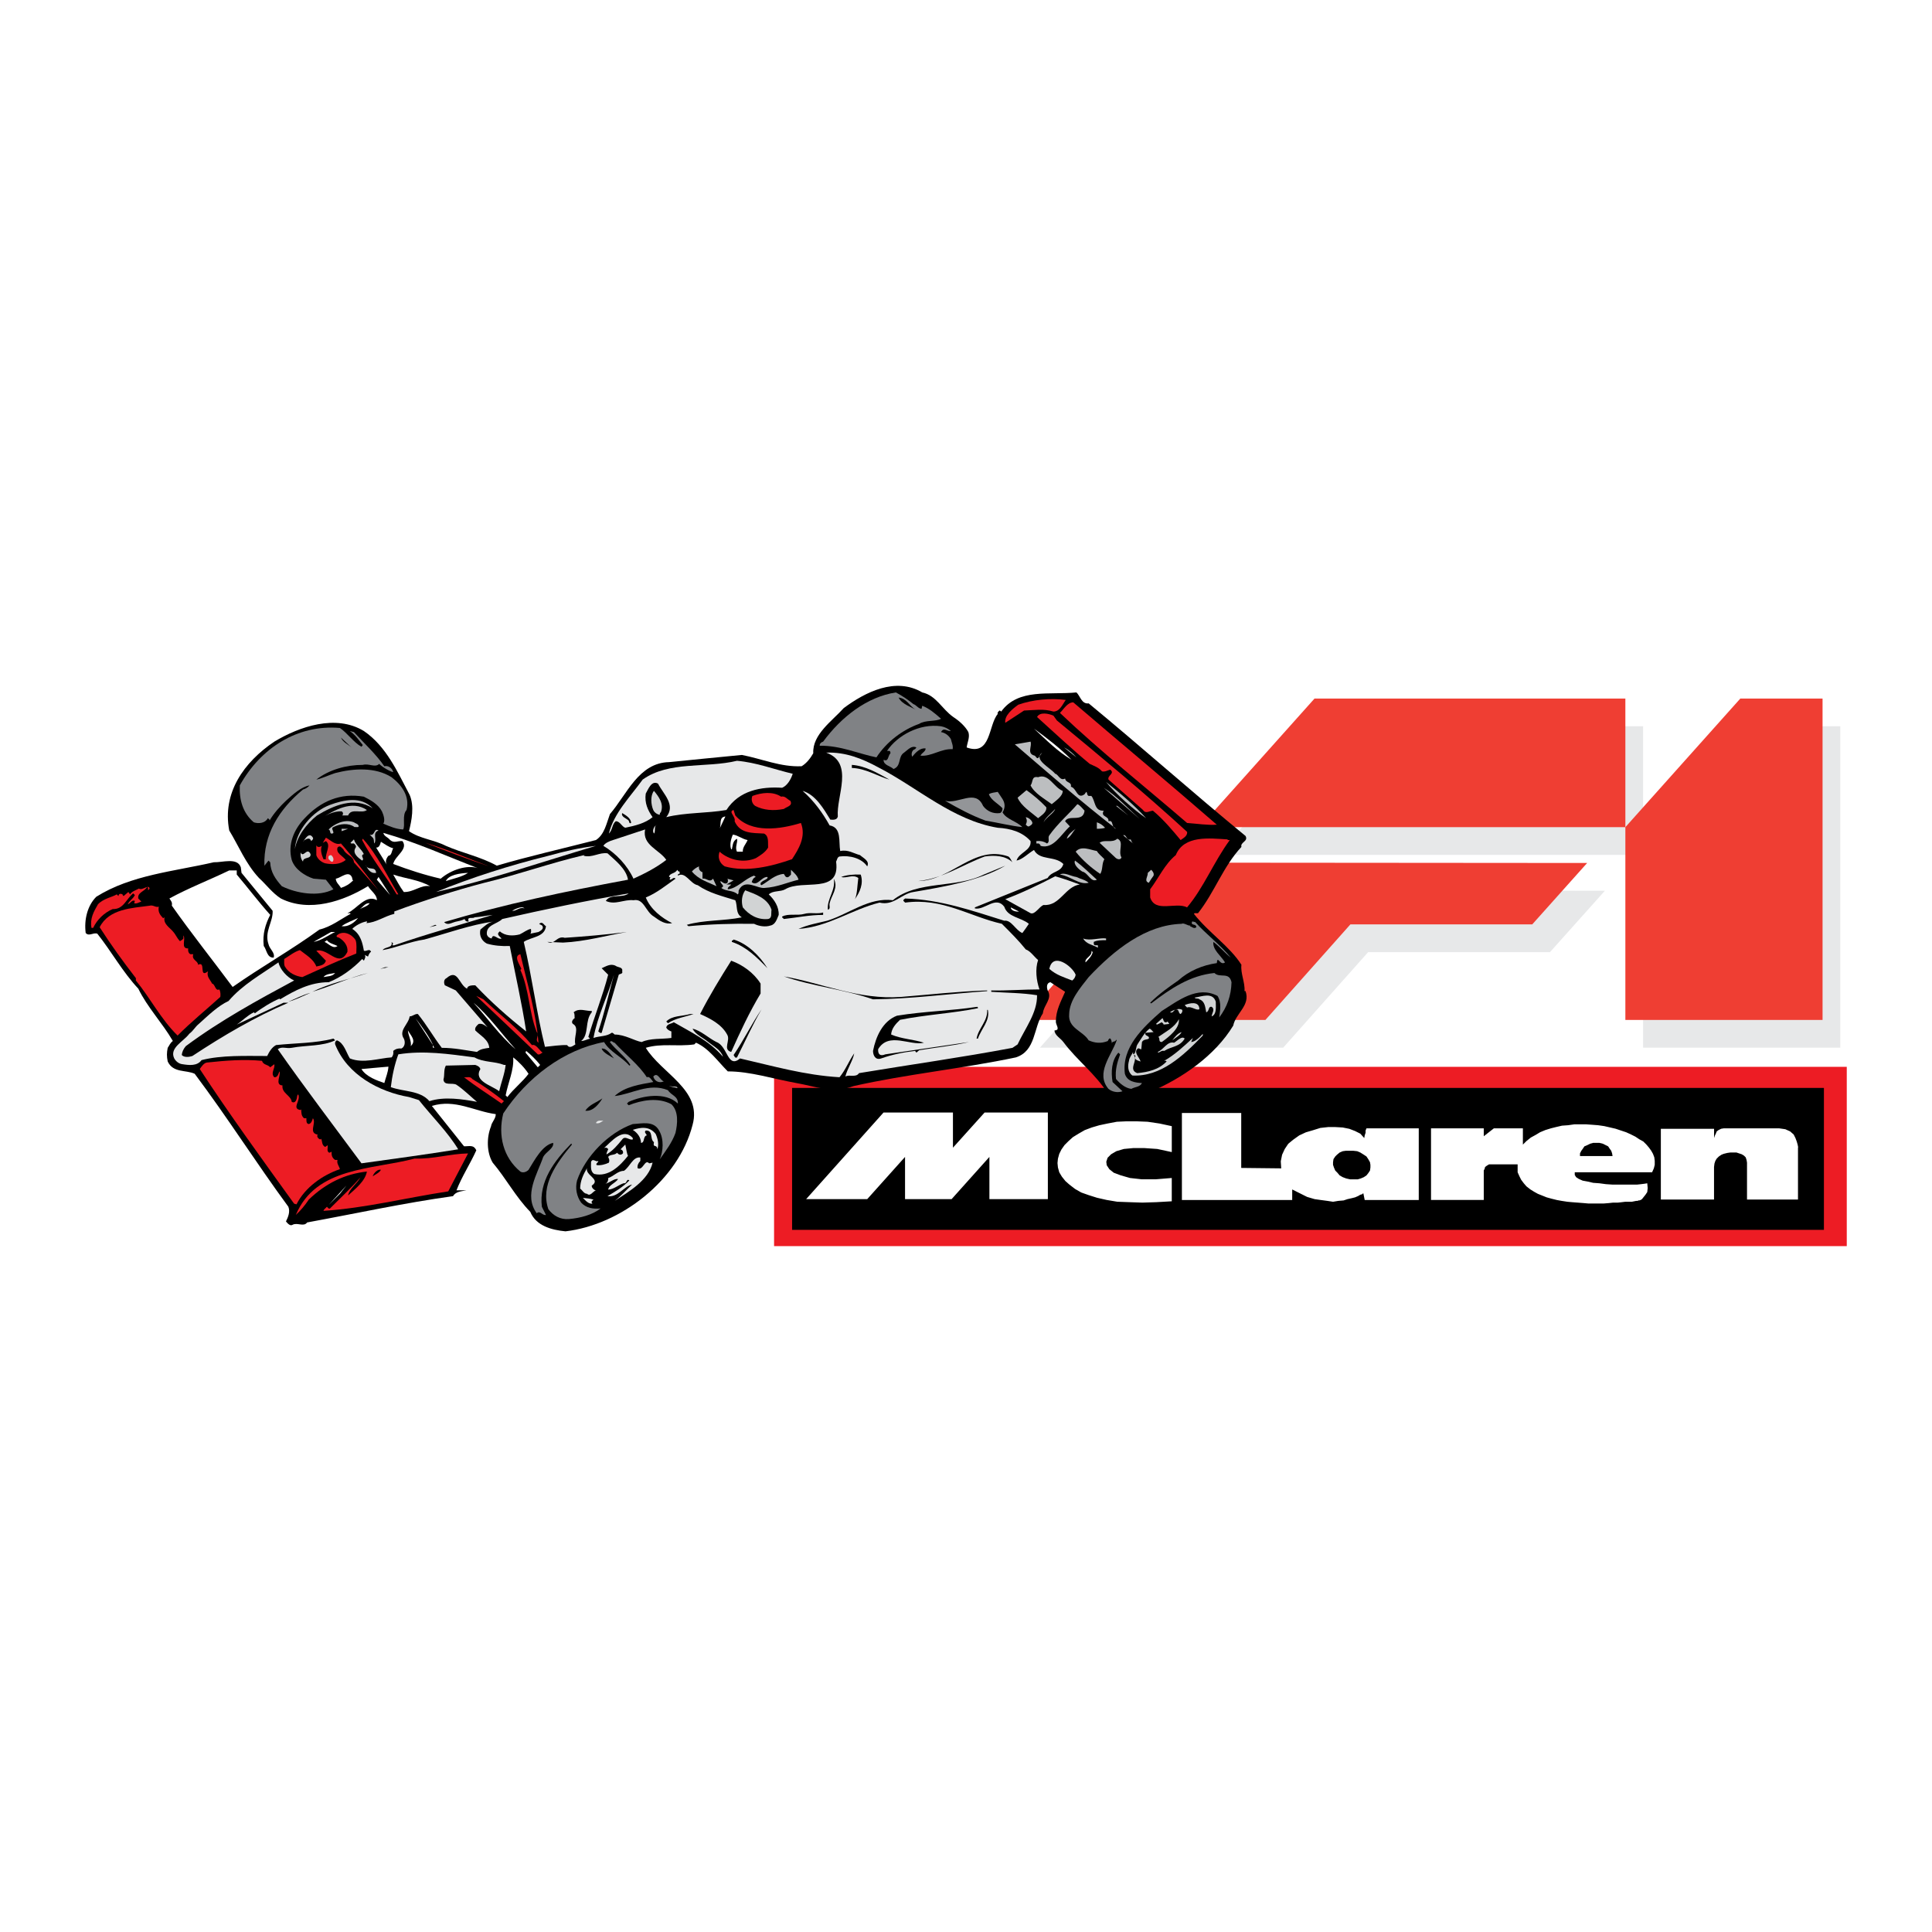 <?xml version="1.0" encoding="utf-8"?>
<!-- Generator: Adobe Illustrator 13.0.0, SVG Export Plug-In . SVG Version: 6.00 Build 14948)  -->
<!DOCTYPE svg PUBLIC "-//W3C//DTD SVG 1.0//EN" "http://www.w3.org/TR/2001/REC-SVG-20010904/DTD/svg10.dtd">
<svg version="1.0" id="Layer_1" xmlns="http://www.w3.org/2000/svg" xmlns:xlink="http://www.w3.org/1999/xlink" x="0px" y="0px"
	 width="192.756px" height="192.756px" viewBox="0 0 192.756 192.756" enable-background="new 0 0 192.756 192.756"
	 xml:space="preserve">
<g>
	<polygon fill-rule="evenodd" clip-rule="evenodd" fill="#FFFFFF" points="0,0 192.756,0 192.756,192.756 0,192.756 0,0 	"/>
	<path fill-rule="evenodd" clip-rule="evenodd" fill="#E7E8E9" d="M160.121,88.868l-42.447-0.034l-13.922,15.692h24.271l8.476-9.531
		h18.143L160.121,88.868L160.121,88.868z M121.452,85.293h42.481l11.472-12.833h8.203v32.065h-19.675V72.461h-31.01L121.452,85.293
		L121.452,85.293z"/>
	<polygon fill-rule="evenodd" clip-rule="evenodd" fill="#ED1C24" points="77.229,124.326 184.252,124.326 184.252,106.438 
		77.229,106.438 77.229,124.326 	"/>
	<polygon fill-rule="evenodd" clip-rule="evenodd" points="181.973,122.703 79.027,122.703 79.027,108.542 181.973,108.542 
		181.973,122.703 	"/>
	<path fill-rule="evenodd" clip-rule="evenodd" fill="#FFFFFF" d="M179.386,114.506v5.173H174.3v-3.683l-0.044-0.263l-0.087-0.264
		l-0.176-0.175l-0.219-0.132l-0.264-0.088l-0.263-0.088h-0.308h-0.307l-0.307,0.044l-0.351,0.088l-0.22,0.088l-0.263,0.175
		l-0.22,0.22l-0.131,0.219l-0.088,0.264l-0.044,0.351v3.244h-5.306v-7.059h0.352h0.307h0.351h0.351h0.308h0.307h0.395h0.307h0.352
		h0.307h0.351h0.307h0.307h0.351h0.352h0.307v0.965v-0.044l0.044-0.132l0.044-0.132l0.088-0.175l0.087-0.22l0.176-0.131l0.263-0.132
		l0.264-0.044h0.351h0.307h0.351h0.351h0.352h0.351h0.351h0.351h0.351h0.351h0.352h0.351h0.351h0.307h0.351h0.352l0.613,0.088
		l0.482,0.219l0.351,0.308l0.176,0.351l0.132,0.351l0.087,0.307l0.044,0.22V114.506L179.386,114.506z M159.262,115.339h1.622
		l-0.044-0.264l-0.088-0.263l-0.132-0.176l-0.175-0.263l-0.263-0.132l-0.264-0.131l-0.351-0.088h-0.307h-0.307l-0.308,0.088
		l-0.263,0.131l-0.307,0.132l-0.176,0.263l-0.132,0.176l-0.131,0.263v0.264H159.262L159.262,115.339z M151.939,114.198v-0.395
		v-0.438v-0.395v-0.395h-0.175h-0.176h-0.175h-0.176h-0.219h-0.176h-0.176h-0.175h-0.176h-0.176h-0.175h-0.22h-0.131h-0.22h-0.175
		h-0.176l-1.008,0.789v-0.789h-5.262v7.146h5.262v-2.63v-0.044v-0.132v-0.132l0.087-0.175l0.044-0.176l0.176-0.132l0.219-0.131
		h0.308h0.351h0.307h0.307h0.307h0.352h0.307h0.307h0.308v0.789l0.175,0.395l0.176,0.351l0.263,0.351l0.263,0.307l0.395,0.308
		l0.352,0.219l0.395,0.22l0.438,0.175l0.438,0.176l0.481,0.132l0.526,0.131l0.482,0.088l0.57,0.088l0.482,0.044l0.569,0.044
		l0.57,0.044l0.482,0.043h0.526h0.525h0.482l0.526-0.043l0.395-0.044h0.482l0.395-0.044l0.351-0.044h0.351h0.307l0.22-0.044
		l0.219-0.044h0.132l0.088-0.044h0.044h0.044l0.131-0.044l0.132-0.087l0.176-0.22l0.175-0.219l0.176-0.264l0.044-0.395l-0.044-0.482
		l0,0l-0.264,0.044l-0.351,0.044l-0.395,0.044h-0.526h-0.613h-0.657h-0.658l-0.658-0.044l-0.657-0.088l-0.613-0.044l-0.57-0.131
		l-0.482-0.088l-0.395-0.176l-0.263-0.175l-0.132-0.22v-0.263h7.717l0.175-0.395l0.088-0.351v-0.396l-0.044-0.351l-0.132-0.351
		l-0.175-0.307l-0.22-0.307l-0.263-0.308l-0.307-0.307l-0.395-0.219l-0.396-0.264l-0.438-0.219l-0.482-0.22l-0.526-0.175
		l-0.526-0.176l-0.57-0.132l-0.569-0.131l-0.614-0.088l-0.569-0.044l-0.614-0.044h-0.613h-0.57l-0.613,0.088l-0.614,0.044
		l-0.57,0.132l-0.525,0.131l-0.57,0.176l-0.526,0.219l-0.438,0.264l-0.481,0.263l-0.439,0.351L151.939,114.198L151.939,114.198z
		 M116.909,114.944v-2.587l-1.229-0.264l-1.184-0.175l-1.096-0.044h-1.009l-0.965,0.044l-0.92,0.175l-0.833,0.176l-0.746,0.219
		l-0.701,0.264l-0.613,0.351l-0.57,0.351l-0.438,0.395l-0.395,0.395l-0.308,0.438l-0.219,0.438l-0.132,0.482l-0.044,0.438
		l0.044,0.438l0.132,0.482l0.263,0.438l0.351,0.438l0.396,0.351l0.569,0.438l0.614,0.351l0.745,0.264l0.833,0.263l0.965,0.219
		l1.052,0.176l1.185,0.044l1.314,0.044l1.403-0.044l1.535-0.088v-2.324l-1.623,0.132h-1.359l-1.184-0.132l-0.92-0.263l-0.702-0.263
		l-0.438-0.351l-0.263-0.396l-0.044-0.351l0.132-0.395l0.351-0.351l0.525-0.307l0.746-0.22l0.921-0.087h1.14l1.271,0.087
		L116.909,114.944L116.909,114.944z M135.017,114.812h-0.396h-0.351l-0.307,0.044l-0.307,0.131l-0.264,0.22l-0.175,0.175
		l-0.176,0.264l-0.044,0.307v0.264l0.088,0.263l0.132,0.307l0.219,0.22l0.22,0.263l0.307,0.176l0.351,0.131l0.395,0.088h0.351h0.396
		l0.307-0.088l0.307-0.131l0.263-0.176l0.176-0.219l0.175-0.264l0.044-0.307v-0.263l-0.044-0.264l-0.175-0.307l-0.176-0.264
		l-0.263-0.175l-0.351-0.22l-0.307-0.131L135.017,114.812L135.017,114.812z M128.922,118.671l0.789,0.395l0.701,0.351l0.746,0.22
		l0.613,0.087l0.658,0.088l0.569,0.088l0.526-0.088l0.526-0.044l0.395-0.131l0.395-0.088l0.351-0.088l0.307-0.132l0.22-0.131
		l0.175-0.044l0.088-0.088h0.044l0.132,0.657h5.393v-7.146h-5.218l-0.087,0.22v0.219l-0.088,0.263l-0.044,0.264l-0.395-0.438
		l-0.526-0.263l-0.57-0.22l-0.657-0.132l-0.745-0.043h-0.701l-0.79,0.087l-0.701,0.22l-0.745,0.219l-0.658,0.307l-0.613,0.438
		l-0.482,0.396l-0.351,0.525l-0.264,0.57l-0.131,0.657l0.044,0.702l-3.99-0.044v-5.48h-5.919v8.681h11.005V118.671L128.922,118.671z
		 M80.431,119.636h6.094l3.771-4.21v4.21h4.647l3.77-4.21v4.21h5.832v-8.638h-6.313l-3.157,3.508v-3.508h-6.927L80.431,119.636
		L80.431,119.636z"/>
	<path fill-rule="evenodd" clip-rule="evenodd" fill="#EF3E33" d="M158.351,86.1l-42.447-0.034l-13.923,15.692h24.271l8.476-9.531
		h18.144L158.351,86.1L158.351,86.1z M119.682,82.526h42.481l11.471-12.833h8.203v32.065h-19.674V69.693h-31.011L119.682,82.526
		L119.682,82.526z"/>
	<path fill-rule="evenodd" clip-rule="evenodd" d="M95.114,71.539c0.58,0.375,1.193,0.921,1.5,1.5
		c0.17,0.511-0.102,1.022-0.17,1.534c2.455,0.887,2.148-2.216,3.103-3.341c-0.068-0.136,0.068-0.239,0.171-0.341
		c0.068,0,0.103,0.034,0.17,0.102c1.705-2.353,4.842-1.637,7.501-1.909c0.375,0.307,0.512,1.193,1.228,1.091
		c5.251,4.33,10.331,8.865,15.65,13.229c0.307,0.545-0.546,0.614-0.41,1.091c-1.841,1.977-2.659,4.5-4.329,6.614
		c-0.171,0.034-0.342-0.068-0.409,0.068c1.432,1.841,3.579,3.239,4.738,5.08c-0.102,0.853,0.375,1.773,0.308,2.626h0.103
		c0.511,1.432-0.989,2.216-1.228,3.443c-1.842,3.034-5.148,5.285-8.285,6.614c-1.193,0.307-2.967,1.228-4.229,0.171
		c-1.227-1.978-3.068-3.308-4.433-5.148c-0.307-0.409-0.852-0.648-0.886-1.159c0.647,0,0.103-0.58,0.136-0.887
		c0-1.125,0.512-2.012,0.921-2.966l-1.466-0.955c-0.409,0.068-0.375,0.545-0.272,0.818c0.511,0.818-0.409,1.466-0.478,2.284
		c-0.955,1.432-0.683,3.751-2.694,4.398c-5.318,1.125-10.91,1.671-16.195,2.864c-2.08,0.783-3.75,0.033-5.728-0.308
		c-2.284-0.409-4.568-1.159-6.818-1.159c-1.023-1.022-1.875-2.284-3.171-2.863l-0.17,0.17c-1.67,0.239-3.273-0.137-4.841,0.341
		c1.568,2.558,5.625,4.194,4.671,7.672c-1.398,5.523-7.16,9.99-12.683,10.638c-1.398-0.137-2.933-0.546-3.512-1.943
		c-1.466-1.5-2.421-3.342-3.751-4.91c-0.613-1.022-0.613-2.522-0.17-3.614c0.068-0.443,0.477-0.75,0.477-1.227
		c-2.114-0.273-4.058-1.535-6.376-0.818l3.205,4.022c0.477,0.034,0.955-0.204,1.228,0.409c-0.614,1.364-1.432,2.592-1.978,3.989
		h0.989c-0.477,0.103-1.057,0.103-1.33,0.58c-4.91,0.682-9.717,1.738-14.558,2.625c-0.341,0.478-0.989-0.034-1.466,0.239
		c-0.239,0.136-0.478-0.137-0.647-0.342c0.204-0.409,0.443-0.954,0.238-1.466c-3.205-4.364-6.069-8.898-9.342-13.263
		c-0.887-0.409-2.148-0.068-2.694-1.228c-0.102-0.512-0.102-0.853,0-1.364c0.17-0.238,0.239-0.478,0.512-0.682
		c-1.023-1.773-2.557-3.375-3.444-5.217c-1.568-1.67-2.659-3.682-4.091-5.489c-0.443-0.136-0.818,0.307-1.16-0.068
		c-0.17-1.33,0.171-2.728,1.057-3.614c3.478-2.182,7.74-2.523,11.729-3.443c0.852,0.034,2.353-0.512,2.693,0.511l0.068,0.545
		l3.103,3.785c0.068,1.091-0.852,2.08-0.409,3.341c0.103,0.478,0.682,0.853,0.512,1.33c-0.682,0.034-0.682-0.785-0.989-1.16
		c-0.136-1.193,0.171-2.182,0.648-3.103c-1.193-1.33-2.216-2.693-3.341-4.023v-0.41h-0.75c-1.978,0.955-4.023,1.739-5.967,2.796
		c0.171,0.273,0.307,0.375,0.239,0.716c1.943,2.762,4.091,5.455,6.069,8.115c2.864-2.012,5.898-3.717,8.66-5.728
		c1.16-0.273,2.148-1.057,3.103-1.568c-0.034-0.137-0.205-0.035-0.307-0.068c0.921-0.409,1.841-1.909,2.932-1.295
		c0.034-0.512-0.58-0.921-0.886-1.398c-2.455,1.5-5.831,2.66-8.694,1.228c-0.853-0.545-1.5-1.432-2.182-2.046
		c-1.33-1.432-2.012-3.17-2.966-4.739c-0.716-3.75,1.466-6.819,4.5-8.864c2.489-1.5,6.137-2.762,8.933-1.057
		c2.25,1.534,3.375,4.125,4.569,6.376c0.477,1.125,0.205,2.523-0.068,3.614c1.057,0.75,2.489,0.853,3.682,1.466
		c1.637,0.716,3.478,1.091,5.08,1.978c3.239-0.955,6.581-1.705,9.888-2.557c0.853-0.545,1.057-1.67,1.398-2.591
		c1.705-1.978,2.864-5.114,5.898-5.183c2.318-0.239,4.841-0.477,7.262-0.716c1.978,0.375,3.887,1.227,5.967,1.125
		c0.511-0.307,0.886-0.818,1.159-1.295c-0.102-1.875,1.909-3.239,3.034-4.5c2.148-1.603,5.183-3.137,7.842-1.568
		C93.409,69.391,93.955,70.721,95.114,71.539L95.114,71.539z"/>
	<path fill-rule="evenodd" clip-rule="evenodd" fill="#808285" d="M91.125,70.244c0.307,0.102,0.478,0.443,0.818,0.477l0.068-0.307
		c0.716,0.272,1.295,0.784,1.875,1.295c-0.511,0.307-1.568,0.103-2.182,0.512c-1.636,0.58-3.239,1.773-4.262,3.341
		c-1.739-0.341-3.58-1.193-5.66-1.159c0-0.239,0.136-0.341,0.341-0.409c1.807-2.455,4.364-4.467,7.262-4.91
		C90.068,69.459,90.579,69.8,91.125,70.244L91.125,70.244z"/>
	<path fill-rule="evenodd" clip-rule="evenodd" d="M91.363,70.823c-0.307-0.239-1.398-0.545-1.705-1.228
		C90.477,69.698,90.682,70.38,91.363,70.823L91.363,70.823z"/>
	<path fill-rule="evenodd" clip-rule="evenodd" fill="#ED1C24" d="M106.331,69.834c-0.307,0.409-0.579,1.159-1.228,1.159
		c-0.988-0.307-1.909-0.136-2.933-0.102l-1.875,1.227c-0.102-0.716,0.682-1.364,1.296-1.807
		C103.023,69.8,104.797,69.63,106.331,69.834L106.331,69.834z"/>
	<path fill-rule="evenodd" clip-rule="evenodd" fill="#ED1C24" d="M107.081,70.073c4.773,4.091,9.615,8.114,14.32,12.206
		c-0.921,0.068-1.978-0.103-2.967-0.171c-4.228-3.648-8.592-7.091-12.683-10.979C106.127,70.755,106.502,70.073,107.081,70.073
		L107.081,70.073z"/>
	<path fill-rule="evenodd" clip-rule="evenodd" fill="#ED1C24" d="M105.104,71.403l0.341,0.477
		c4.364,3.614,8.763,7.229,12.99,11.115c0.068,0.409-0.409,0.648-0.647,0.818c-0.784-0.955-1.739-2.08-2.762-2.932
		c-0.375,0.034-0.716,0.341-0.988-0.068l-3.444-3.034c-0.137-0.41,0.682-0.614,0.171-0.989c-0.272,0.068-0.512,0.238-0.818,0.17
		c-0.341-0.41-0.818-0.546-1.228-0.75c-1.773-1.466-3.512-3.103-5.251-4.671C103.74,70.994,104.66,71.198,105.104,71.403
		L105.104,71.403z"/>
	<path fill-rule="evenodd" clip-rule="evenodd" fill="#808285" d="M94.875,72.937c-0.409,0.034-0.716-0.409-0.989,0.103
		c0.409,0.068,0.784,0.341,0.989,0.716c0.068,0.341,0.239,0.614,0.171,0.989c-1.16-0.068-2.114,0.75-3.206,0.648
		c0.103-0.273,0.512-0.409,0.512-0.716c-0.512-0.102-1.023,0.409-1.33,0.818c-0.136-0.17-0.068-0.682,0.272-0.75l0.137-0.17
		c-0.478-0.239-0.853,0.238-1.228,0.511c-0.648,0.409-0.239,1.33-1.057,1.637c-0.307-0.307-1.022-0.375-0.989-0.921
		c0.511,0.239,0.409-0.375,0.682-0.647c0-0.068,0-0.205-0.103-0.239H88.5c1.022-1.534,3.239-2.762,5.387-2.455
		C94.261,72.528,94.602,72.698,94.875,72.937L94.875,72.937z"/>
	<path fill-rule="evenodd" clip-rule="evenodd" fill="#808285" d="M33.913,72.63c0.716,0.478,1.364,1.432,2.148,1.875l0.137-0.17
		c-0.443-0.545-0.716-0.989-1.296-1.398l0.409,0.103c1.057,1.159,2.182,2.182,3.034,3.409c0.375-0.102,0.785,0.17,0.887,0.58
		c-0.205,0-1.091-0.478-1.398-0.818c-0.409,0.409-1.023-0.068-1.636,0.102c-1.637,0-3.375,0.478-4.637,1.466
		c0.545-0.103,1.228-0.443,1.875-0.648c1.841-0.477,3.989-0.614,5.626,0.409c1.023,0.784,1.841,1.909,1.5,3.273
		c-0.477,0.512-0.102,1.534-0.341,1.944c-0.716-0.035-1.33-0.307-1.978-0.58c0.205-0.307,0.034-0.852-0.137-1.227
		c-0.375-0.716-1.125-1.125-1.807-1.466c-2.353-0.409-4.33,0.478-5.898,2.148c-1.091,1.125-1.705,2.625-1.296,4.16
		c0.307,0.955,1.33,1.603,2.182,1.875l1.228,0.103l0.75,0.955c-1.5,0.784-3.682,0.409-5.148-0.307
		c-0.647-0.716-1.125-1.432-1.159-2.386l-0.17-0.17l-0.409,0.511c-0.102-3.137,1.466-5.626,3.853-7.603
		c0.238-0.068,0.477-0.205,0.647-0.409c-0.818,0.136-1.637,0.886-2.352,1.534c-0.546,0.511-1.228,1.261-1.637,1.978
		c0.034-0.137-0.103-0.17-0.17-0.239c-0.239,0.477-0.887,0.58-1.398,0.409c-1.091-0.921-1.466-2.25-1.397-3.682
		C25.969,74.676,29.651,72.255,33.913,72.63L33.913,72.63z"/>
	<polygon fill-rule="evenodd" clip-rule="evenodd" fill="#FFFFFF" points="100.603,72.63 99.785,73.278 100.603,72.63 	"/>
	<path fill-rule="evenodd" clip-rule="evenodd" fill="#FFFFFF" d="M106.91,75.801c-1.397-0.818-2.522-1.978-3.75-3.103
		C104.388,73.585,105.717,74.608,106.91,75.801L106.91,75.801z"/>
	<path fill-rule="evenodd" clip-rule="evenodd" d="M35.072,74.574c-0.341-0.307-0.853-0.512-1.057-0.989L35.072,74.574
		L35.072,74.574z"/>
	<path fill-rule="evenodd" clip-rule="evenodd" fill="#BCBEC0" d="M102.819,73.994c0.17,0.477-0.409,1.193,0.409,1.398
		c0.136,0.068,0.238,0.409,0.409,0.17l0.341-0.478c-0.921,0.716,0.818,1.5,1.296,2.114c0.307,0.034,0.478,0.75,0.988,0.477
		c0.103,0.478,0.682,0.307,0.58,0.818c0.579,0.136,0.613,1.295,1.363,0.75l0.171-0.239c0.136,0.103,0.034,0.307,0.238,0.409h0.272
		c0.41,0.478,0.273,1.535,1.228,1.466c-0.341,0.682,0.546,0.477,0.478,1.057c0.546-0.171,0.239,0.613,0.75,0.75
		c-3.443-2.66-6.751-5.558-10.092-8.422C101.763,74.165,102.308,74.096,102.819,73.994L102.819,73.994z"/>
	<path fill-rule="evenodd" clip-rule="evenodd" fill="#BCBEC0" d="M107.388,75.562l-1.228-0.989
		C106.638,74.812,107.081,75.187,107.388,75.562L107.388,75.562z"/>
	<path fill-rule="evenodd" clip-rule="evenodd" fill="#E7E8E9" d="M87.613,76.551c3.921,2.012,7.433,5.285,11.933,6.035
		c1.262,0.068,2.455,0.409,3.273,1.33c0.103,0.955-1.159,1.125-1.398,1.944c0.58-0.103,1.159-0.716,1.739-1.057
		c0.58,1.091,2.08,0.545,2.932,1.398c-0.238,0.853-1.158,0.682-1.567,1.397c-2.421,0.989-4.842,1.944-7.263,2.933v0.102
		c0.988,0.205,2.08-1.295,2.933-0.17c0.341,1.057,1.67,1.057,2.454,1.705c-0.204,0.307-0.409,0.613-0.647,0.92
		c-0.682-0.273-1.091-1.33-1.807-1.228c-3.171-0.989-6.342-2.114-9.888-2.216c-0.068,0.068-0.205,0.103-0.171,0.239l0.171,0.17
		c3.716-0.511,6.444,1.398,9.648,2.114c0.887,0.886,1.671,1.67,2.387,2.557c0.478,0.171,0.818,0.716,1.228,1.057
		c-0.307,0.92-0.171,2.045,0.137,2.932c-1.5,0-3.273,0.137-4.808,0.103v0.137c1.534,0.102,3.103,0.102,4.568,0.341
		c0.034,1.738-1.193,3.307-1.943,4.909l-0.511,0.341c-5.047,0.955-10.195,1.671-15.309,2.523c-0.307,0.478-0.955,0.103-1.364,0.341
		c0.204-0.818,0.75-1.568,0.886-2.318c-0.545,0.784-0.852,1.637-1.466,2.387c-3.478-0.205-6.649-1.125-9.922-1.875
		c-1.262,1.057-1.227-1.228-2.353-1.637c-0.818-0.409-1.568-1.159-2.387-1.33c0.307,0.614,1.057,0.887,1.568,1.33
		c0.512,0.409,1.262,0.784,1.466,1.466c-1.364-1.603-3.273-2.489-4.91-3.443c-0.238,0.17-0.647,0.137-0.75,0.511
		c0.068,0.205,0.307,0.341,0.512,0.409v0.648c-0.989,0.137-2.08,0-2.966,0.409c-0.75-0.137-1.671-0.75-2.693-0.75
		c-0.103-0.068-0.17-0.205-0.307-0.171c-0.478,0.375-1.228,0.307-1.807,0.512c0.409-2.217,1.432-4.194,2.045-6.308
		c-0.511,1.875-0.955,3.818-1.568,5.659c0.102,0.068,0.205,0.205,0.341,0.137c0.58-1.943,1.125-3.853,1.705-5.796
		c0.103-0.103,0.443-0.068,0.341-0.341c0.102-0.443-0.443-0.375-0.648-0.546c-0.511-0.273-0.989,0.068-1.398,0.239l0.648,0.648
		c-0.545,2.113-1.364,4.125-1.978,6.205l0.17,0.171c-0.307,0.068-0.58,0.238-0.886,0.238c0.818-0.647,0.341-2.046,1.057-2.864
		v-0.136c-0.579,0.033-1.261-0.342-1.807,0.136c0.137,0.171,0.068,0.409,0.103,0.58c-0.205,0.136-0.375,0.409-0.17,0.579
		c0.682,0.375,0.034,1.296,0.239,2.046c-0.239,0.137-0.58,0.443-0.818,0.068c-0.58-0.034-1.568,0.103-2.216,0.171
		c-0.818-3.273-1.296-7.024-2.114-10.468c0.717-0.511,2.08-0.443,2.217-1.568c-0.205-0.102-0.307-0.443-0.58-0.307l-0.102,0.068
		c0.102,0.102,0.272,0.102,0.341,0.238c0.136,0.307-0.239,0.478-0.409,0.58l-0.818,0.17c0.136-0.136,0.068-0.341,0.068-0.477
		c-0.341,0.034-0.75,0.375-1.125,0.545c-0.648,0.17-1.466,0.17-1.978-0.307c-0.205,0.17-0.239,0.272-0.068,0.477l0.239,0.239
		c-0.375,0.17-0.853-0.614-0.989,0c-0.205-0.034-0.409-0.17-0.478-0.409c-0.102-0.955,1.023-1.023,1.535-1.534
		c4.193-0.955,8.456-1.841,12.615-2.557c-0.647,0.511-1.807,0-2.284,0.75c0.92,0.443,1.807-0.17,2.762-0.068
		c1.057-0.205,1.193,1.159,2.046,1.636c0.545,0.409,1.159,0.818,1.807,0.648c-1.023-0.512-2.148-1.364-2.625-2.557
		c1.091-0.443,2.045-1.228,2.966-1.875c-0.171-0.205-0.341,0.068-0.512,0.103c-0.238-0.034,0.205-0.272-0.136-0.272
		c0.034-0.41,0.614-0.307,0.818-0.716c0.068,0.068,0.102,0.205,0.239,0.17v0.239c-0.103-0.034-0.137,0.034-0.171,0.068v0.102
		c0.75-0.443,1.228,0.818,1.978,0.955c1.125,0.784,2.455,1.091,3.75,1.5c0.238,0.545,0,1.329,0.647,1.705
		c-1.773,0.375-3.75,0.238-5.489,0.75l0.17,0.136c2.148-0.205,4.432-0.272,6.546-0.238c0.478,0.238,1.125,0.341,1.636,0.17
		c0.512-0.103,0.648-0.682,0.818-1.057c0.034-0.818-0.443-1.534-0.989-2.046c0.409-0.409,1.159-0.238,1.637-0.511
		c1.739-1.057,5.523,0.58,5.08-2.762c0.103-0.17,0.103-0.443,0.341-0.511c1.022-0.137,2.216,0.17,2.762,0.989
		c0.272-0.545-0.375-0.818-0.716-1.125c-0.648-0.17-1.193-0.58-1.978-0.409c-0.17-0.92,0.17-2.353-1.057-2.557
		c-0.682-1.228-1.535-2.42-2.693-3.443c1.295,0.375,2.113,1.807,2.761,2.864c0.307,0.034,0.682,0.034,0.75-0.307
		c-0.171-2.012,1.67-5.353-1.16-6.376C84.374,75.017,86.044,75.699,87.613,76.551L87.613,76.551z"/>
	<path fill-rule="evenodd" clip-rule="evenodd" fill="#E7E8E9" d="M79.089,77.199c-0.17,0.545-0.545,1.193-1.057,1.397
		c-2.114-0.136-4.296,0.273-5.558,2.216c-1.943,0.341-4.091,0.239-6.001,0.716c0.989-1.228-0.307-2.319-0.818-3.342
		c-0.648-0.375-0.989,0.58-1.228,0.989c-0.137,0.921,0.205,1.671,0.682,2.353c-0.75,0.614-1.739,0.853-2.727,1.057
		c-0.341-0.103-0.546-0.682-0.955-0.647c-0.375,0.307-0.307,0.886-0.682,1.227c0.511-2.046,2.114-3.648,3.375-5.387
		c2.625-1.875,6.308-1.125,9.41-1.875C75.475,76.074,77.214,76.756,79.089,77.199L79.089,77.199z"/>
	<path fill-rule="evenodd" clip-rule="evenodd" d="M88.738,77.779c-1.057-0.273-2.352-1.125-3.75-1.16v-0.307
		C86.386,76.415,87.544,77.131,88.738,77.779L88.738,77.779z"/>
	<path fill-rule="evenodd" clip-rule="evenodd" fill="#BCBEC0" d="M106.024,78.904c0.034,0.511-0.683,0.989-1.091,1.33
		c-0.717-0.545-1.705-1.057-2.114-1.875c0.272-0.341,0.068-0.955,0.75-0.818C104.626,77.131,105.138,78.562,106.024,78.904
		L106.024,78.904z"/>
	<path fill-rule="evenodd" clip-rule="evenodd" fill="#BCBEC0" d="M114.344,81.631c-1.159-0.784-3.035-2.421-3.989-3.614
		C111.718,79.108,113.185,80.336,114.344,81.631L114.344,81.631z"/>
	<path fill-rule="evenodd" clip-rule="evenodd" fill="#BCBEC0" d="M113.695,81.7l-3.58-3.103
		C111.377,79.381,112.604,80.711,113.695,81.7L113.695,81.7z"/>
	<path fill-rule="evenodd" clip-rule="evenodd" fill="#BCBEC0" d="M104.388,80.54c0.068,0.512-0.512,0.818-0.818,1.091
		c-0.716-0.614-1.671-1.193-2.046-2.045l0.887-0.75C103.092,79.313,103.774,79.893,104.388,80.54L104.388,80.54z"/>
	<path fill-rule="evenodd" clip-rule="evenodd" fill="#D1D3D4" d="M65.928,81.052c-0.102,0.034-0.102,0.17-0.102,0.239
		c-0.273-0.034-0.546-0.239-0.648-0.478c-0.238-0.545-0.307-1.432,0.068-1.909C65.724,79.483,66.27,80.199,65.928,81.052
		L65.928,81.052z"/>
	<path fill-rule="evenodd" clip-rule="evenodd" fill="#939598" d="M100.023,79.722c0.272,0.443,0.272,0.886,0,1.33
		c0.409,0.716,1.364,0.853,1.978,1.466c-1.091-0.103-2.455-0.443-3.683-0.648c-1.397-0.512-2.728-1.228-4.023-1.978
		c1.33,0.375,3.034-1.228,3.785,0.511c0.375,0.511,0.989,0.818,1.705,0.716c0.17-0.102,0.238-0.272,0.238-0.477
		c-0.443-0.478-1.125-0.784-1.364-1.398c0.239-0.17,0.58-0.17,0.887-0.239L100.023,79.722L100.023,79.722z"/>
	<path fill-rule="evenodd" clip-rule="evenodd" fill="#ED1C24" d="M77.93,79.483c0.409-0.103,0.614,0.272,0.921,0.409
		c0.272,0.511-0.341,0.58-0.648,0.818c-1.023,0.204-2.012,0.136-2.864-0.307c-0.341-0.239-0.409-0.682-0.273-0.989
		C75.986,79.074,77.111,78.938,77.93,79.483L77.93,79.483z"/>
	<path fill-rule="evenodd" clip-rule="evenodd" fill="#BCBEC0" d="M37.186,80.643c-1.841-1.193-3.921-0.273-5.557,0.716
		c-1.057,0.853-1.978,2.046-2.216,3.375c0.136-1.909,1.773-3.784,3.512-4.432C34.322,79.79,36.027,79.415,37.186,80.643
		L37.186,80.643z"/>
	<path fill-rule="evenodd" clip-rule="evenodd" fill="#BCBEC0" d="M108.206,80.881c-0.137,1.227-1.603,0.341-1.943,1.057
		l0.478,0.511c-0.853,0.75-1.637,2.318-2.933,1.943c0.034-0.103-0.102-0.17-0.17-0.239h-0.239v-0.239
		c0.409-0.034,0.75,0.034,1.058,0.239c0.341-0.17,0.034-0.58,0.238-0.818c0.818-1.159,1.943-2.114,2.796-3.103
		C107.763,80.336,107.968,80.643,108.206,80.881L108.206,80.881z"/>
	<path fill-rule="evenodd" clip-rule="evenodd" fill="#BCBEC0" d="M36.606,80.813c-0.511,0.409-1.568-0.238-1.875,0.545h-0.579
		c0.102-0.136,0.102-0.307-0.068-0.409c-0.784-0.035-1.568,0.375-2.046,0.682C33.367,80.847,35.072,79.79,36.606,80.813
		L36.606,80.813z"/>
	<polygon fill-rule="evenodd" clip-rule="evenodd" fill="#BCBEC0" points="112.57,81.358 111.343,80.404 111.479,80.404 
		112.57,81.358 	"/>
	<path fill-rule="evenodd" clip-rule="evenodd" fill="#BCBEC0" d="M104.115,82.041c0.204-0.511,0.784-0.887,1.159-1.33
		C105.138,81.154,104.456,81.461,104.115,82.041L104.115,82.041z"/>
	<path fill-rule="evenodd" clip-rule="evenodd" fill="#ED1C24" d="M73.361,81.358c1.602,1.841,4.534,1.364,6.546,0.75
		c0.546,1.364-0.239,2.625-0.886,3.614c-2.046,0.716-4.535,1.33-6.717,0.716c-0.546-0.341-0.716-0.921-0.511-1.466
		c0.955,0.853,2.42,1.159,3.614,0.648c0.443-0.273,0.955-0.58,1.228-1.057c-0.034-0.511,0.102-1.159-0.409-1.398
		c-1.125-0.068-2.387,0.034-2.932-1.227c0.136-0.478-0.682-0.955-0.103-1.125L73.361,81.358L73.361,81.358z"/>
	<path fill-rule="evenodd" clip-rule="evenodd" d="M62.962,82.108c-0.204,0.103-0.17-0.136-0.239-0.238
		c-0.238-0.239-0.784-0.375-0.647-0.75C62.417,81.325,62.962,81.631,62.962,82.108L62.962,82.108z"/>
	<path fill-rule="evenodd" clip-rule="evenodd" fill="#FFFFFF" d="M71.793,82.688c0.204-0.409-0.103-1.159,0.579-1.228
		L71.793,82.688L71.793,82.688z"/>
	<path fill-rule="evenodd" clip-rule="evenodd" fill="#BCBEC0" d="M102.989,82.041c0.068,0.205-0.204,0.341-0.341,0.409
		c-0.136,0.034-0.204-0.103-0.307-0.17c0.137-0.307,0.137-0.443,0-0.75C102.58,81.563,102.888,81.768,102.989,82.041L102.989,82.041
		z"/>
	<path fill-rule="evenodd" clip-rule="evenodd" fill="#BCBEC0" d="M35.788,82.45c-0.068,0.136-0.239,0.034-0.409,0.068
		c-0.614-0.443-1.466-0.341-2.114,0c-0.375,0.136,0.341,0.682-0.238,0.647c-0.137-0.102-0.035-0.307-0.239-0.409
		c0.477-0.478,1.534-1.091,2.523-0.716C35.481,82.177,35.754,82.177,35.788,82.45L35.788,82.45z"/>
	<path fill-rule="evenodd" clip-rule="evenodd" fill="#BCBEC0" d="M110.252,82.586c-0.137,0.068-0.512,0.103-0.818,0.103v-0.648
		C109.74,82.143,110.014,82.313,110.252,82.586L110.252,82.586z"/>
	<path fill-rule="evenodd" clip-rule="evenodd" fill="#FFFFFF" d="M65.587,82.279c-0.409,0.103-0.136,0.614-0.341,0.886
		C65.042,82.858,65.28,82.347,65.587,82.279L65.587,82.279z"/>
	<polygon fill-rule="evenodd" clip-rule="evenodd" fill="#BCBEC0" points="34.083,82.927 34.083,82.688 34.731,82.688 
		34.083,82.927 	"/>
	<path fill-rule="evenodd" clip-rule="evenodd" fill="#BCBEC0" d="M106.434,83.677c0.102-0.409,0.545-0.75,0.886-0.989
		C107.013,82.995,106.843,83.472,106.434,83.677L106.434,83.677z"/>
	<path fill-rule="evenodd" clip-rule="evenodd" fill="#BCBEC0" d="M37.766,82.858c-0.648,0.239-0.137,0.819-0.41,1.296
		c-0.102-0.17,0.034-0.443-0.238-0.647l-0.239-0.239C37.425,83.472,37.289,82.552,37.766,82.858L37.766,82.858z"/>
	<path fill-rule="evenodd" clip-rule="evenodd" fill="#E7E8E9" d="M66.474,85.791c-0.954,0.75-2.147,1.364-3.273,1.875
		c-0.614-1.33-1.739-2.523-3-3.273c0.137-0.273,0.614-0.478,0.955-0.58l3.205-1.057C64.053,84.325,65.792,84.768,66.474,85.791
		L66.474,85.791z"/>
	<path fill-rule="evenodd" clip-rule="evenodd" fill="#FFFFFF" d="M47.653,86.609c-1.057-0.341-2.659,0.17-3.682,1.057
		c-1.637-0.375-3.205-0.886-4.739-1.466c0.17-0.818,1.534-1.466,0.92-2.285c-0.511-0.034-0.818,0.239-1.228-0.102
		c-0.238-0.307-0.58-0.341-0.682-0.716C41.482,84.018,44.551,85.416,47.653,86.609L47.653,86.609z"/>
	<path fill-rule="evenodd" clip-rule="evenodd" fill="#FFFFFF" d="M74.588,83.813c-0.17,0.409-0.511,0.716-0.477,1.159h-0.58
		c-0.239-0.443,0.102-0.92,0-1.295c-0.443,0.238-0.41,0.648-0.512,1.057h-0.068c-0.17-0.409-0.034-1.022,0.17-1.466
		C73.634,83.336,74.043,83.711,74.588,83.813L74.588,83.813z"/>
	<path fill-rule="evenodd" clip-rule="evenodd" fill="#D1D3D4" d="M31.22,83.575c0.068,0.137-0.068,0.239-0.171,0.341
		c-0.17-0.477-0.58-0.136-0.818,0C30.265,84.086,30.776,82.825,31.22,83.575L31.22,83.575z"/>
	<path fill-rule="evenodd" clip-rule="evenodd" fill="#BCBEC0" d="M112.81,83.745c0.067,0.17,0.136,0.375,0.307,0.478l-1.057-0.887
		C112.399,83.2,112.366,83.916,112.81,83.745L112.81,83.745z"/>
	<path fill-rule="evenodd" clip-rule="evenodd" fill="#ED1C24" d="M34.016,84.154c1.329,1.5,2.455,3.068,3.75,4.671l-2.455-2.795
		c-0.034-0.648-0.784-0.682-1.057-1.296c-0.205-0.17-0.341-0.443-0.58-0.17c-0.17,0.58,0.478,0.784,0.818,1.228
		c-0.545,0.477-1.364,0.477-2.045,0.341c-0.375-0.102-0.785-0.443-0.887-0.818v-0.988c0.102,0.272,0.409,0.17,0.545,0.068
		c-0.17,0.443,0,0.92,0.17,1.33h0.239c-0.068-0.647,0.545-1.397,0-1.807l-0.307,0.17l0.307-0.511
		C32.992,83.813,33.436,84.359,34.016,84.154L34.016,84.154z"/>
	<path fill-rule="evenodd" clip-rule="evenodd" fill="#ED1C24" d="M39.743,89.234h-0.17c-1.057-1.841-2.455-3.512-3.443-5.421
		l0.068-0.136C37.663,85.313,38.618,87.359,39.743,89.234L39.743,89.234z"/>
	<path fill-rule="evenodd" clip-rule="evenodd" fill="#BCBEC0" d="M111.889,85.552c-0.103,0.273-0.409,0.17-0.546,0.068
		l-1.637-1.535c0.512-0.375,1.228,0.068,1.773-0.409C112.195,83.984,111.514,84.904,111.889,85.552L111.889,85.552z"/>
	<path fill-rule="evenodd" clip-rule="evenodd" fill="#ED1C24" d="M122.696,83.813c-1.602,2.182-2.591,4.739-4.262,6.717
		c-1.125-0.58-3.171,0.58-3.682-0.989v-0.818c0.852-1.125,1.466-2.523,2.557-3.41c0.818-2.012,3.375-1.67,5.148-1.568
		C122.492,83.848,122.628,83.813,122.696,83.813L122.696,83.813z"/>
	<path fill-rule="evenodd" clip-rule="evenodd" fill="#D1D3D4" d="M36.3,85.211c-0.443,0.17,0.136,0.443-0.17,0.648
		c-0.375-0.273-1.023-0.716-0.648-1.296c0.103-0.102-0.034-0.307-0.17-0.409c-0.103-0.034-0.273,0.068-0.341-0.068l0.341-0.341
		C35.481,84.325,36.061,84.7,36.3,85.211L36.3,85.211z"/>
	<path fill-rule="evenodd" clip-rule="evenodd" fill="#FFFFFF" d="M39.232,84.632c-0.17,0.272-0.137,0.716-0.478,0.75
		c-0.205,0.239-0.341,0.58-0.17,0.886l-1.057-1.705c0.307,0.034,0.41-0.341,0.478-0.58C38.414,84.223,38.789,84.529,39.232,84.632
		L39.232,84.632z"/>
	<path fill-rule="evenodd" clip-rule="evenodd" fill="#ED1C24" d="M48.812,86.439c-2.182-0.716-4.262-1.535-6.375-2.353
		C44.584,84.734,46.699,85.654,48.812,86.439L48.812,86.439z"/>
	<path fill-rule="evenodd" clip-rule="evenodd" fill="#E7E8E9" d="M59.45,84.393c-5.285,1.568-10.501,3.375-15.957,4.603
		c3.614-1.466,7.365-2.66,11.217-3.614C56.348,84.938,57.711,84.598,59.45,84.393L59.45,84.393z"/>
	<path fill-rule="evenodd" clip-rule="evenodd" fill="#BCBEC0" d="M110.184,85.723c-0.272,0.443-0.136,1.023-0.409,1.466
		c-0.887-0.58-1.807-1.398-2.455-2.216c0.546-0.647,1.467-0.17,2.114-0.068C109.604,85.211,109.945,85.45,110.184,85.723
		L110.184,85.723z"/>
	<path fill-rule="evenodd" clip-rule="evenodd" fill="#D1D3D4" d="M30.981,85.211c0.068,0.545-0.75,0.239-0.75,0.75
		c-0.205-0.239-0.273-0.545-0.239-0.92C30.265,85.654,30.64,84.461,30.981,85.211L30.981,85.211z"/>
	<path fill-rule="evenodd" clip-rule="evenodd" fill="#E7E8E9" d="M62.655,87.769c-6.239,1.159-12.376,2.455-18.343,4.228
		c0.375,0.409,0.818,0,1.296-0.068c0.272-0.068,0.409-0.068,0.75-0.239c0.034,0.17,0.205,0.307,0.409,0.239
		c-0.238-0.545,0.443-0.239,0.58-0.409c0.58-0.034,1.193-0.17,1.807-0.239c-3.205,0.989-6.614,1.909-9.819,3.035h-0.17
		c-0.034-0.103,0.034-0.136,0.068-0.171l-0.17-0.17c0.17,0.648-0.648,0.443-0.887,0.818c1.364-0.238,2.728-0.852,4.16-1.057
		c2.25-0.614,4.569-1.466,6.956-1.807c-0.545,0.068-0.955,0.477-1.364,0.818c-0.136,0.614,0.136,1.125,0.647,1.397
		c0.716,0.205,1.466,0.273,2.285,0.239c0.545,2.83,1.193,5.626,1.637,8.523c-1.808-1.432-3.512-2.932-5.08-4.603
		c-0.307,0-0.785,0-0.819,0.341c-0.818-0.409-0.92-2.045-2.045-1.057c-0.307,0.136-0.273,0.511-0.17,0.716l1.091,0.512l3.171,3.682
		c-0.272-0.204-0.511-0.409-0.886-0.341c-0.205,0.171-0.409,0.375-0.341,0.648c0.545,0.545,1.33,0.92,1.397,1.738
		c-0.443,0.068-0.886,0.103-1.228,0.409c-1.159-0.17-2.284-0.409-3.512-0.409c-0.853-1.125-1.5-2.284-2.386-3.375
		c-0.307-0.034-0.512,0.238-0.818,0.238c-0.103,0.784-1.125,1.398-0.58,2.217c0.171,0.341,0.103,0.818-0.238,0.988
		c-0.307-0.034-0.58,0.034-0.818,0.239c0.034,0.238,0,0.477-0.17,0.647c-1.193,0.068-2.83,0.647-4.16,0.103
		c-0.375-0.614-0.58-1.535-1.296-1.808c-0.17,0.103-0.204,0.239-0.17,0.409c1.193,3.034,4.398,4.739,7.365,5.251l0.989,0.307
		c1.295,1.637,2.864,3.171,3.921,4.91c-3.205,0.511-6.444,0.954-9.649,1.397c-2.796-3.784-5.66-7.535-8.353-11.388
		c0.443-0.307,0.818-0.034,1.397-0.137c1.432-0.272,3.103-0.136,4.33-0.75l-0.17-0.17c-1.807,0.477-3.818,0.442-5.728,0.647
		c-0.443,0.238-0.682,0.682-0.886,1.091c-2.148,0-4.535-0.103-6.546,0.409c-0.443,0.614-1.262,0.512-1.909,0.409
		c-0.341-0.034-0.648-0.272-0.818-0.579c-0.511-1.058,0.921-1.671,1.5-2.455c0.443-0.341,0.546-0.648,0.955-0.989
		c0.955-0.852,1.875-1.772,2.966-2.284c1.398-1.637,3.273-2.659,4.978-3.853c0.137,0.682,0.853,1.5,1.568,1.807
		c-3.614,1.943-7.364,3.989-10.808,6.547c-0.238,0.272-0.375,0.579-0.409,0.886c0.239,0.273,0.75,0.205,1.057,0.103
		c3.103-2.046,6.239-3.887,9.581-5.318h-0.478l-4.671,2.182c0.512-0.341,1.023-0.887,1.705-1.228l0.103,0.103
		c0.648-0.512,1.705-1.159,2.455-1.466l0.068,0.068c1.466-0.887,3-1.705,4.842-1.705c1.228-0.478,2.386-1.33,3.341-2.318l0.17,0.17
		c0.068-0.17,0.238-0.409,0.068-0.58l0.341,0.17c0.068-0.17,0.136-0.375,0.307-0.478c-0.17-0.375-0.443,0-0.716-0.102
		c-0.137-0.75-0.307-1.637-1.159-2.182c0.239-0.273,0.92-0.682,1.466-0.75c0.034,0.068-0.034,0.136-0.068,0.17
		c0.955-0.034,1.807-0.682,2.796-0.92v-0.239c2.932-1.091,6.104-2.114,9.001-2.864c3.273-0.784,6.581-1.978,9.956-2.762
		l-0.068,0.068c0.818,0.239,1.603-0.375,2.387-0.239C61.359,85.825,62.485,86.677,62.655,87.769L62.655,87.769z"/>
	<path fill-rule="evenodd" clip-rule="evenodd" d="M101.013,86.03c-0.717-0.682-1.808-0.716-2.763-0.58
		c-2.216,0.818-4.193,2.216-6.648,2.455c3.307-0.034,5.558-3.648,9-2.455C100.842,85.621,100.876,85.859,101.013,86.03
		L101.013,86.03z"/>
	<path fill-rule="evenodd" clip-rule="evenodd" fill="#D1D3D4" d="M33.197,85.961c-0.205,0.068-0.273-0.17-0.409-0.239
		c-0.068-0.272,0-0.375,0.239-0.409C33.197,85.416,33.367,85.723,33.197,85.961L33.197,85.961z"/>
	<path fill-rule="evenodd" clip-rule="evenodd" fill="#BCBEC0" d="M109.434,87.769c-0.613,0.307-0.853-0.682-1.466-0.818
		c-0.375-0.239-0.887-0.716-0.716-1.091C108.002,86.405,108.718,87.121,109.434,87.769L109.434,87.769z"/>
	<path fill-rule="evenodd" clip-rule="evenodd" fill="#D1D3D4" d="M37.527,87.086c-0.579,0.103-0.852-0.409-1.057-0.818
		C36.709,86.95,37.459,86.336,37.527,87.086L37.527,87.086z"/>
	<path fill-rule="evenodd" clip-rule="evenodd" d="M91.125,88.996c-1.193,0.17-1.943,1.397-3.375,1.057
		c-2.762,0.682-5.114,2.421-8.081,2.625c0.887-0.409,1.91-0.58,2.864-0.818c2.182-0.682,4.16-2.353,6.546-2.045
		c2.489-2.012,6.273-1.16,9.069-2.557l2.147-0.887C97.739,87.871,94.295,88.45,91.125,88.996L91.125,88.996z"/>
	<path fill-rule="evenodd" clip-rule="evenodd" fill="#BCBEC0" d="M69.747,86.439c-0.068,0.272,0.102,0.511,0.341,0.58v0.647
		c0.409-0.102,0.682,0.443,1.057,0l0.341,0.75c-0.853-0.409-1.773-0.647-2.455-1.466C69.201,86.746,69.474,86.541,69.747,86.439
		L69.747,86.439z"/>
	<path fill-rule="evenodd" clip-rule="evenodd" fill="#BCBEC0" d="M79.668,87.769c-1.125,0.272-2.148,0.75-3.375,0.818
		c-0.75,0.102-1.978-0.989-2.591,0.238c-0.034,0.137,0.034,0.307-0.103,0.409c-0.443-0.443-1.159-0.272-1.637-0.647
		c0.478-0.239-0.17-0.409-0.068-0.682c0.068,0,0.511,0.478,0.716,0.103c0-0.103,0.068-0.273-0.068-0.341l0.647,0.17l-0.716,0.41
		h0.477c-0.102,0.17-0.375,0.238-0.34,0.477c0.92-0.068,1.705-1.057,2.625-1.364l0.17,0.137c-0.239,0.068-0.341,0.307-0.409,0.511
		c0.58,0.477,0.955-0.546,1.568-0.511c0.136,0.204-0.409,0.307-0.58,0.511c-0.103,0.034-0.103,0.17-0.103,0.239l0.103,0.068
		c0.716-0.409,1.33-1.057,2.216-1.125c0.102,0.102,0.102,0.239,0.238,0.307c0.205,0.102,0.341-0.103,0.478-0.239V86.78
		C79.226,87.086,79.566,87.359,79.668,87.769L79.668,87.769z"/>
	<path fill-rule="evenodd" clip-rule="evenodd" fill="#BCBEC0" d="M115.094,87.359c-0.171,0.238-0.341,0.477-0.478,0.716
		c-0.512-0.17-0.068-0.647-0.103-0.989l0.341-0.307C114.957,86.882,115.162,87.086,115.094,87.359L115.094,87.359z"/>
	<path fill-rule="evenodd" clip-rule="evenodd" fill="#FFFFFF" d="M46.699,87.086c-0.614,0.41-1.5,0.58-2.216,0.818
		C44.755,87.291,45.846,87.121,46.699,87.086L46.699,87.086z"/>
	<path fill-rule="evenodd" clip-rule="evenodd" fill="#BCBEC0" d="M108.615,88.075c-0.954,0.239-1.841-0.682-2.863-0.818
		c0.442-0.273,1.091,0.17,1.636,0.239C107.797,87.7,108.274,87.769,108.615,88.075L108.615,88.075z"/>
	<path fill-rule="evenodd" clip-rule="evenodd" fill="#FFFFFF" d="M35.243,87.836c-0.375,0.375-0.784,0.614-1.227,0.75
		c-0.171-0.307-0.512-0.546-0.512-0.921c0.512-0.068,1.33-0.92,1.637-0.068C35.141,87.666,35.141,87.803,35.243,87.836
		L35.243,87.836z"/>
	<path fill-rule="evenodd" clip-rule="evenodd" fill="#FFFFFF" d="M42.914,88.416c-0.92-0.17-1.637,0.614-2.625,0.58
		c-0.409-0.546-0.716-1.16-1.057-1.739C40.459,87.666,41.789,87.769,42.914,88.416L42.914,88.416z"/>
	<path fill-rule="evenodd" clip-rule="evenodd" d="M85.874,87.257c0.307,0.92-0.102,1.772-0.58,2.455
		c0.238-0.478,0.238-1.398,0.341-2.114c-0.545-0.409-1.193,0.068-1.705-0.102C84.442,87.291,85.192,87.223,85.874,87.257
		L85.874,87.257z"/>
	<path fill-rule="evenodd" clip-rule="evenodd" fill="#E7E8E9" d="M107.729,88.246c-1.467,0.204-1.978,2.182-3.614,2.045
		c-0.443,0.17-0.853,0.989-1.296,0.818l-2.523-1.398c1.637-0.614,3.342-1.432,4.979-2.284
		C106.127,87.666,106.979,87.973,107.729,88.246L107.729,88.246z"/>
	<polygon fill-rule="evenodd" clip-rule="evenodd" fill="#FFFFFF" points="37.595,87.769 37.766,87.496 38.925,89.303 
		37.595,87.769 	"/>
	<path fill-rule="evenodd" clip-rule="evenodd" d="M82.771,90.121c-0.068,0.239,0.136,0.545-0.17,0.648
		c-0.137-1.057,0.818-1.978,0.579-3.103C83.692,88.553,82.942,89.337,82.771,90.121L82.771,90.121z"/>
	<path fill-rule="evenodd" clip-rule="evenodd" fill="#ED1C24" d="M14.922,88.655l-0.136,0.17c-0.034-0.102,0.034-0.272-0.102-0.341
		c-0.273,0.478-0.989,0.545-0.887,1.159l0.307,0.307c-0.238,0.068-0.443,0.239-0.716,0.17l0.068-0.239
		c-0.307-0.136-0.409,0.239-0.716,0.341c0.204-0.409,0.511-0.511,0.716-0.92l-0.171-0.17c-0.715,0.58-0.955,1.603-2.045,1.568
		c-0.818,0.341-1.568,1.057-1.943,1.875h-0.17c-0.17-0.955,0.238-1.636,0.647-2.353c0.546-0.58,1.432-0.716,1.875-0.989l0.17,0.17
		c0.034-0.375,0.409-0.17,0.409-0.17c0,0.068,0.034,0.103,0.102,0.17l0.478-0.409l0.17,0.238c0.17-0.307,0.58-0.409,0.887-0.58
		C14.206,88.894,14.82,88.178,14.922,88.655L14.922,88.655z"/>
	<path fill-rule="evenodd" clip-rule="evenodd" fill="#D1D3D4" d="M76.975,90.769c-0.068,0.341,0.102,0.818-0.341,0.92
		c-1.057,0.103-1.909-0.409-2.523-1.159c-0.171-0.58-0.103-1.228,0.239-1.705C75.339,89.201,76.6,89.61,76.975,90.769L76.975,90.769
		z"/>
	<path fill-rule="evenodd" clip-rule="evenodd" fill="#ED1C24" d="M11.99,90.223c-0.238-0.238-0.545,0.034-0.75,0.137
		c-0.068-0.341,0.512-0.273,0.409-0.648c0,0.307,0.375,0.17,0.511,0.17l0.478-0.478C12.74,89.61,12.16,89.985,11.99,90.223
		L11.99,90.223z"/>
	<path fill-rule="evenodd" clip-rule="evenodd" fill="#FFFFFF" d="M36.879,90.121c-0.205,0.307-0.682,0.409-0.989,0.58
		C36.198,90.53,36.436,90.053,36.879,90.121L36.879,90.121z"/>
	<path fill-rule="evenodd" clip-rule="evenodd" fill="#ED1C24" d="M15.843,90.462c-0.103,0.545,0.136,0.818,0.409,1.125
		c0.068,0.034,0.102-0.034,0.17-0.068c-0.17,0.648,0.545,1.057,0.818,1.398c0.341,0.375,0.341,0.58,0.716,0.989
		c0.103-0.103,0.239-0.103,0.341-0.273v-0.307c0.272,0.375-0.307,1.33,0.477,1.296c-0.034,0.239,0.034,0.511,0.238,0.58h0.273
		c-0.205,0.58,0.478,0.648,0.478,1.057c0.818-0.443,0.034,1.398,0.989,0.648c-0.171,0.545,0.239,0.853,0.409,1.228
		c0.307,0.033,0.307,0.783,0.716,0.579c0.136,0.204,0.136,0.58,0.103,0.75c-1.466,1.33-2.83,2.421-4.262,3.853
		c-1.67-1.636-2.728-3.75-4.16-5.489v-0.238c-1.295-1.671-2.523-3.375-3.614-5.08c0.92-1.841,3.239-1.91,4.978-2.148
		C15.297,90.257,15.502,90.564,15.843,90.462L15.843,90.462z"/>
	<path fill-rule="evenodd" clip-rule="evenodd" fill="#FFFFFF" d="M52.324,90.632c-0.511-0.17-0.784,0.273-1.227,0.239
		C51.268,90.769,52.052,90.326,52.324,90.632L52.324,90.632z"/>
	<path fill-rule="evenodd" clip-rule="evenodd" fill="#FFFFFF" d="M101.66,90.939c0,0.034-0.784,0.034-0.818-0.409L101.66,90.939
		L101.66,90.939z"/>
	<path fill-rule="evenodd" clip-rule="evenodd" d="M82.124,91.28c-1.364,0-2.625,0.273-3.921,0.409
		c-0.068-0.103-0.205-0.136-0.17-0.239c0.614-0.341,1.5-0.068,2.216-0.272c0.545-0.171,1.296,0.034,1.875-0.137V91.28L82.124,91.28z
		"/>
	<path fill-rule="evenodd" clip-rule="evenodd" fill="#FFFFFF" d="M35.72,91.587c-0.341,0.443-0.955,0.921-1.637,0.818
		C34.595,92.03,35.174,91.86,35.72,91.587L35.72,91.587z"/>
	<path fill-rule="evenodd" clip-rule="evenodd" fill="#808285" d="M119.253,91.997c1.092,1.227,2.489,2.25,3.546,3.546
		c-0.613-0.478-1.091-1.091-1.739-1.569c-0.102,0.784,0.751,1.364,1.16,2.046c-0.512,0.375-0.75-0.784-0.818,0.068
		c-1.433,0.205-2.796,0.784-3.853,1.739c-0.887,0.614-1.91,1.33-2.796,2.217l0.102,0.067c1.909-1.466,3.887-2.796,6.308-3.034
		c0.546,0.546,1.466-0.17,1.705,0.921c-0.034,1.329-0.443,2.489-1.228,3.512c0.068-0.614,0.272-1.466-0.17-2.148
		c-2.012-1.057-3.921,0.478-5.558,1.501c-1.91,1.67-4.023,3.647-3.683,6.273c0.238,0.784,1.057,0.886,1.705,0.92
		c-0.205,0.409-0.717,0.375-1.058,0.58c-0.613-0.068-1.159-0.546-1.534-0.989c-0.102-0.92,0.137-1.67,0.409-2.454l-0.17-0.171
		c-0.683,0.784-0.75,1.909-0.58,2.932l0.989,0.921c-0.478,0.171-1.023,0.068-1.398-0.238c-1.329-1.568,0.307-3.342,0.818-4.842
		l-0.068-0.068c0,0.273-0.443,0.103-0.409,0.409c0.034,0.205-0.067-1.057-0.409-0.272c-0.682,0.272-1.295,0.204-1.909-0.068
		c-0.579-0.955-2.08-1.193-1.943-2.625c0.034-1.364,1.058-2.558,1.943-3.683c2.558-2.728,5.694-5.216,9.274-5.318
		c0.238-0.137,0.647,0.238,0.886,0.17l-0.067,0.068c0.204,0.034,0.409,0.307,0.647,0.103c0-0.409-0.614-0.103-0.409-0.58
		L119.253,91.997L119.253,91.997z"/>
	<polygon fill-rule="evenodd" clip-rule="evenodd" points="42.846,92.508 43.426,92.269 43.562,92.337 42.846,92.508 	"/>
	<path fill-rule="evenodd" clip-rule="evenodd" fill="#FFFFFF" d="M33.436,92.985c-0.716,0.34-1.364,0.852-2.148,0.988l1.739-0.988
		H33.436L33.436,92.985z"/>
	<path fill-rule="evenodd" clip-rule="evenodd" d="M62.553,92.985c-2.012,0.34-4.159,0.955-6.375,1.057l-1.568-0.068
		c0.75,0.341,0.92-0.648,1.739-0.409C58.359,93.428,60.405,93.258,62.553,92.985L62.553,92.985z"/>
	<path fill-rule="evenodd" clip-rule="evenodd" fill="#ED1C24" d="M35.481,93.803c0.136,0.409,0.068,0.887,0.068,1.33
		c-1.841,0.716-3.58,1.535-5.387,2.353c-0.682-0.102-1.364-0.409-1.739-1.057c-0.103-0.205-0.068-0.478-0.068-0.75
		c0.511-0.307,0.989-0.716,1.568-0.887c0.545,0.443,1.364,0.887,1.637,1.637c0.443-0.103,0.818-0.136,0.955-0.58l-0.955-0.989
		c1.159-0.341,2.25,1.807,3.103,0.102c0.068-0.614-0.341-1.091-0.818-1.397c-0.102-0.068-0.341-0.035-0.239-0.239
		C34.22,92.78,35.106,93.189,35.481,93.803L35.481,93.803z"/>
	<path fill-rule="evenodd" clip-rule="evenodd" fill="#D1D3D4" d="M110.354,93.633v0.17c-0.512,0-0.887,0-1.228,0.17
		c0,0.137-0.034,0.341,0.171,0.341h0.238v0.239c-0.512-0.307-1.159-0.341-1.467-0.921C108.718,93.906,109.74,93.53,110.354,93.633
		L110.354,93.633z"/>
	<path fill-rule="evenodd" clip-rule="evenodd" d="M76.566,96.599c-1.091-1.125-2.114-2.148-3.546-2.625
		c-0.034-0.205,0.102-0.102,0.17-0.238C74.554,94.144,75.782,95.337,76.566,96.599L76.566,96.599z"/>
	<path fill-rule="evenodd" clip-rule="evenodd" fill="#FFFFFF" d="M33.674,94.383c-0.443,0.341-0.886-0.239-1.295-0.409l0.238-0.17
		C32.822,94.11,33.333,94.212,33.674,94.383L33.674,94.383z"/>
	<path fill-rule="evenodd" clip-rule="evenodd" fill="#FFFFFF" d="M109.024,94.962c-0.068,0.409-0.409,0.716-0.716,1.057
		c-0.137-0.443,0.716-0.614,0.579-1.159C108.923,94.929,108.956,94.962,109.024,94.962L109.024,94.962z"/>
	<path fill-rule="evenodd" clip-rule="evenodd" fill="#ED1C24" d="M51.916,95.201c0.716,3,1.568,5.864,1.807,8.831
		c-0.41-0.308,0.136-0.717-0.171-1.058c-0.784-1.978-0.75-4.262-1.636-6.205l0.102-0.102C51.847,96.224,51.199,95.372,51.916,95.201
		L51.916,95.201z"/>
	<path fill-rule="evenodd" clip-rule="evenodd" fill="#E7E8E9" d="M107.319,97.247c-0.034,0.238-0.136,0.409-0.341,0.579
		c-0.784-0.307-1.602-0.545-2.284-1.159C105.035,94.929,106.979,96.395,107.319,97.247L107.319,97.247z"/>
	<path fill-rule="evenodd" clip-rule="evenodd" d="M75.884,98.134v0.988c-1.125,1.875-2.045,3.853-2.932,5.83
		c-0.886-0.238-0.034-1.159-0.409-1.738c-0.546-1.023-1.705-1.603-2.694-2.046c0.92-1.808,2.046-3.648,3.103-5.319
		C74.077,96.258,75.202,97.043,75.884,98.134L75.884,98.134z"/>
	<polygon fill-rule="evenodd" clip-rule="evenodd" points="37.937,96.667 38.414,96.497 38.754,96.497 37.937,96.667 	"/>
	<path fill-rule="evenodd" clip-rule="evenodd" fill="#FFFFFF" d="M33.436,97.076c-0.307,0.375-0.75,0.308-1.159,0.409
		C32.515,97.145,33.129,97.145,33.436,97.076L33.436,97.076z"/>
	<path fill-rule="evenodd" clip-rule="evenodd" d="M36.709,97.076c-1.943,0.478-3.682,1.33-5.558,1.876
		C32.89,98.099,34.833,97.69,36.709,97.076L36.709,97.076z"/>
	<path fill-rule="evenodd" clip-rule="evenodd" d="M89.897,99.463c2.966-0.238,5.592-0.546,8.592-0.647v0.068
		c-3.785,0.272-7.706,0.784-11.388,0.818c-2.864-0.989-6.035-1.296-8.898-2.285C82.089,98.099,85.669,99.77,89.897,99.463
		L89.897,99.463z"/>
	<path fill-rule="evenodd" clip-rule="evenodd" d="M30.981,99.054c-0.75,0.307-1.432,0.682-2.216,0.887
		C29.515,99.634,30.197,99.259,30.981,99.054L30.981,99.054z"/>
	<path fill-rule="evenodd" clip-rule="evenodd" fill="#D1D3D4" d="M121.299,99.94c0,0.546,0.103,1.262-0.409,1.466
		c0-0.307,0.375-0.682,0-0.954c-0.375-0.068-0.205,0.442-0.545,0.545c-0.103-0.478-0.103-1.091-0.683-1.295
		c-0.103-0.137-0.341,0-0.478-0.171C119.901,99.429,120.992,98.952,121.299,99.94L121.299,99.94z"/>
	<path fill-rule="evenodd" clip-rule="evenodd" fill="#ED1C24" d="M48.233,99.702c1.637,1.534,3.375,2.829,4.841,4.568
		c0.409-0.137,0.716,0.512,1.057,0.75c-0.17,0.068-0.272,0.238-0.477,0.171l-6.137-5.831L48.233,99.702L48.233,99.702z"/>
	<path fill-rule="evenodd" clip-rule="evenodd" fill="#FFFFFF" d="M51.438,104.68c-1.603-1.364-2.796-3.103-4.194-4.637
		C48.812,101.372,50.006,103.111,51.438,104.68L51.438,104.68z"/>
	<path fill-rule="evenodd" clip-rule="evenodd" fill="#D1D3D4" d="M119.662,100.69c-0.307,0.171-0.818-0.341-1.228-0.171
		l-0.238-0.238C118.64,100.077,119.662,99.838,119.662,100.69L119.662,100.69z"/>
	<path fill-rule="evenodd" clip-rule="evenodd" d="M97.568,100.52v0.068c-2.522,0.512-5.216,0.648-7.773,1.159
		c-0.443,0.409-0.853,0.887-0.887,1.467c1.023,0.443,2.216,0.478,3.273,0.818c-1.364,0.341-3.512-1.126-4.569,0.647
		c-0.034,0.546,0.239,0.716,0.716,0.512c2.796-0.409,5.558-0.818,8.354-1.228c-1.603,0.375-3.341,0.545-4.978,0.818l-0.272,0.238
		l-0.137-0.17c-1.193,0.136-2.318,0.375-3.375,0.75c-0.58,0.204-0.818-0.308-0.818-0.75c0.273-1.398,0.955-2.967,2.387-3.513
		c2.727-0.443,5.284-0.477,8.012-0.886L97.568,100.52L97.568,100.52z"/>
	<path fill-rule="evenodd" clip-rule="evenodd" d="M73.532,105.498c-0.239,0.103-0.239-0.137-0.341-0.239
		c1.023-1.5,1.773-3.068,2.796-4.568C75.066,102.259,74.35,103.896,73.532,105.498L73.532,105.498z"/>
	<path fill-rule="evenodd" clip-rule="evenodd" fill="#D1D3D4" d="M117.958,100.759c0.033,0.171-0.034,0.307-0.171,0.409
		c-0.272-0.068-0.103-0.614-0.58-0.409c-0.136,0.136-0.238,0.341-0.477,0.238C116.798,100.93,117.515,100.486,117.958,100.759
		L117.958,100.759z"/>
	<path fill-rule="evenodd" clip-rule="evenodd" d="M98.558,100.759c0.238,1.091-0.683,1.909-0.989,2.864h-0.136
		c0.17-1.023,1.125-1.739,1.057-2.864H98.558L98.558,100.759z"/>
	<path fill-rule="evenodd" clip-rule="evenodd" d="M69.201,101.168c-0.886,0.307-1.807,0.409-2.557,0.92l-0.171-0.17
		c0.58-0.613,1.603-0.512,2.387-0.75H69.201L69.201,101.168z"/>
	<path fill-rule="evenodd" clip-rule="evenodd" fill="#FFFFFF" d="M43.323,104.543c-0.307,0,0-0.272-0.17-0.341l-1.705-2.625
		C42.164,102.531,42.88,103.452,43.323,104.543L43.323,104.543z"/>
	<path fill-rule="evenodd" clip-rule="evenodd" fill="#D1D3D4" d="M116.389,101.986l0.103-0.068l0.171,0.238l-0.58,0.068
		c0.034-0.102-0.102-0.137-0.17-0.238c-0.171,0.102-0.342,0.17-0.478,0.238l-0.103-0.068l0.648-0.579
		C116.082,101.68,116.082,102.088,116.389,101.986L116.389,101.986z"/>
	<path fill-rule="evenodd" clip-rule="evenodd" fill="#D1D3D4" d="M115.912,103.964c-0.375,0-0.137-0.341-0.342-0.512
		c0.717-0.512,1.637-0.955,2.046-1.772C117.719,102.6,116.662,103.418,115.912,103.964L115.912,103.964z"/>
	<path fill-rule="evenodd" clip-rule="evenodd" fill="#D1D3D4" d="M115.094,102.975l-0.818,0.068
		c-0.103,0.375,0.443,0.238,0.341,0.58c-0.204,0.136-0.512,0.034-0.682,0.341l-0.068,0.716c-0.137,0.034-0.171-0.137-0.341-0.068
		c-0.478,0.375,0.17,0.887,0.272,1.296c-0.238-0.103-0.682-0.137-0.512-0.546c-0.034-0.068-0.068-0.103-0.17-0.103
		c0.477,0.546-0.614,1.433,0.341,1.808c1.091-0.103,2.147-0.341,2.932-1.159c-0.033-0.103-0.136-0.068-0.238-0.068
		c1.022-0.58,1.943-1.432,2.864-2.284l-0.171,0.409c0.409-0.034,0.818-0.443,1.159-0.818v0.17c-1.978,2.046-4.193,4.126-7.023,3.989
		c-0.478-0.341-0.478-0.988-0.341-1.466c0.034-0.341,0.272-0.58,0.409-0.887c0,0.068-0.034,0.205,0.068,0.239
		c0.272-0.239,0.17-0.75,0.409-1.058c0.341-0.511,0.613-1.057,1.159-1.5C114.854,102.668,114.957,102.873,115.094,102.975
		L115.094,102.975z"/>
	<path fill-rule="evenodd" clip-rule="evenodd" fill="#FFFFFF" d="M40.971,104.373c0.136-0.443-0.272-1.125-0.272-1.568
		C40.971,103.315,41.584,103.827,40.971,104.373L40.971,104.373z"/>
	<path fill-rule="evenodd" clip-rule="evenodd" fill="#D1D3D4" d="M117.89,102.975c-0.205,0.375-0.614,0.546-0.921,0.818
		C117.173,103.486,117.515,103.077,117.89,102.975L117.89,102.975z"/>
	<path fill-rule="evenodd" clip-rule="evenodd" fill="#D1D3D4" d="M118.196,103.623c-0.512,0.853-1.296,0.75-2.046,1.228
		c-0.238-0.068-0.375,0.102-0.58,0.17l-0.067-0.068c0.647-0.272,0.954-1.091,1.637-0.92
		C117.48,103.827,117.924,103.315,118.196,103.623L118.196,103.623z"/>
	<path fill-rule="evenodd" clip-rule="evenodd" fill="#808285" d="M64.53,107.476c0.273-0.137,0.478,0.272,0.648,0.477
		c-1.295,0.239-2.83,0.443-3.853,1.398c1.67-0.17,3.443-1.363,5.319-0.58c0.307,0.512,1.022,0.58,0.988,1.33
		c-1.261-1.193-3.511-0.784-4.91-0.17l-0.17,0.17l0.17,0.171c1.296-0.512,2.933-0.818,4.262-0.103
		c0.75,0.716,0.614,1.978,0.409,2.864c-0.341,0.954-0.955,1.772-1.568,2.625c0.341-0.75,0.443-2.012-0.068-2.864
		c-0.545-1.022-1.739-0.682-2.625-0.647c-2.421,0.853-4.739,3.239-5.558,5.626c-0.205,0.784-0.034,1.603,0.409,2.216
		c0.511,0.546,1.193,0.647,1.943,0.58c-0.853,0.647-2.012,0.954-3.171,1.057c-0.853,0.068-1.568-0.341-2.046-0.989
		c-0.818-2.387,0.818-4.603,2.353-6.443l-0.068-0.103c-1.705,1.739-3.239,3.784-2.932,6.308l0.41,0.818
		c-0.375,0.068-0.58-0.478-0.921-0.171c-1.33-1.807,0.068-3.921,0.648-5.625c0.273-0.512,1.091-0.853,0.989-1.398
		c-1.091,0.239-1.841,1.705-2.455,2.694c-0.204,0.204-0.545,0.34-0.818,0.17c-1.705-1.398-2.25-3.614-1.705-5.796
		c2.353-3.58,6.035-6.376,10.058-7.126c0.58,0.988,1.773,1.466,2.523,2.353l0.103-0.068c-0.443-0.784-1.466-1.5-2.046-2.284
		c0.17-0.239,0.307,0.068,0.478,0.068C62.348,105.157,63.78,106.282,64.53,107.476L64.53,107.476z"/>
	<polygon fill-rule="evenodd" clip-rule="evenodd" points="85.806,104.202 85.294,105.089 85.806,104.202 	"/>
	<path fill-rule="evenodd" clip-rule="evenodd" d="M61.257,105.601c-0.307-0.205-1.125-0.58-1.228-0.989
		C60.576,104.577,60.917,105.226,61.257,105.601L61.257,105.601z"/>
	<path fill-rule="evenodd" clip-rule="evenodd" fill="#FFFFFF" d="M53.893,106.248l-0.238,0.238l-1.228-1.466l0.068-0.17
		C52.973,105.226,53.518,105.771,53.893,106.248L53.893,106.248z"/>
	<path fill-rule="evenodd" clip-rule="evenodd" fill="#E7E8E9" d="M50.279,106.248h0.17c-0.102,0.921-0.443,1.739-0.648,2.625
		c-0.716-0.579-2.591-0.988-1.875-2.216c-0.068-0.238-0.307-0.341-0.511-0.409l-2.933,0.068c-0.238,0.443-0.102,0.92-0.238,1.397
		c0.068,0.648,0.886,0.273,1.295,0.512c0.716,0.478,1.398,1.159,2.045,1.705c-1.466-0.273-3.273-0.546-4.739-0.068
		c-0.955-1.092-2.557-0.921-3.853-1.398c0.137-1.159,0.375-2.25,0.75-3.272c2.523-0.409,5.046-0.034,7.604,0.307
		C48.233,106.009,49.358,105.873,50.279,106.248L50.279,106.248z"/>
	<path fill-rule="evenodd" clip-rule="evenodd" fill="#FFFFFF" d="M52.733,107.135c-0.58,0.784-1.5,1.5-2.114,2.318l-0.17-0.171
		c0.238-1.262,0.852-2.557,0.75-3.784C51.745,105.907,52.358,106.555,52.733,107.135L52.733,107.135z"/>
	<path fill-rule="evenodd" clip-rule="evenodd" fill="#ED1C24" d="M26.139,105.839c0.137,0.443,0.58,0.341,0.818,0.647l0.409-0.307
		c0.103,0.443-0.409,0.887,0,1.296c0.341,0.034,0.409-0.341,0.511-0.58c0.205,0.273-0.511,1.364,0.307,1.398
		c-0.102,0.784,0.853,0.988,0.92,1.637c0.375,0.204,0.512-0.239,0.546-0.58c0-0.068,0.068-0.103,0.102-0.17
		c0.307,0.613-0.716,1.432,0.238,1.568l0.068-0.068c0,0.341,0,0.647,0.273,0.886h0.239c0,0.239-0.034,0.546,0.238,0.58
		c0.273-0.068,0.341-0.375,0.41-0.58c0.375,0.478-0.478,1.467,0.477,1.637c-0.136,0.171,0.068,0.443,0.273,0.478l0.068-0.068
		c0.136,0.205,0.034,0.648,0.41,0.818l0.238-0.17c0.068,0.238-0.136,0.613,0.17,0.75l0.239-0.103
		c-0.034,0.341,0.034,0.613,0.341,0.818h0.239c-0.102,0.375,0.17,0.613,0.239,0.921c-1.705,0.579-3.478,1.807-4.33,3.512
		l-0.239-0.068c-3.171-4.398-6.444-8.899-9.41-13.434c0.17-0.238,0.409-0.613,0.716-0.648
		C22.56,105.805,24.332,105.669,26.139,105.839L26.139,105.839z"/>
	<polygon fill-rule="evenodd" clip-rule="evenodd" fill="#FFFFFF" points="67.615,108.55 66.743,108.368 67.506,108.441 
		67.615,108.55 	"/>
	<path fill-rule="evenodd" clip-rule="evenodd" fill="#FFFFFF" d="M38.754,106.419c-0.034,0.579-0.272,1.091-0.409,1.636
		c-0.682-0.238-1.807-0.613-2.284-1.397C36.948,106.589,37.834,106.486,38.754,106.419L38.754,106.419z"/>
	<path fill-rule="evenodd" clip-rule="evenodd" fill="#808285" d="M66.235,107.885c-0.409,0.204-0.92,0.034-1.057-0.478
		C65.622,106.896,65.86,107.816,66.235,107.885L66.235,107.885z"/>
	<path fill-rule="evenodd" clip-rule="evenodd" fill="#ED1C24" d="M50.279,109.862l-0.239,0.238
		c-1.262-0.887-2.523-1.671-3.75-2.625c0.137,0.068,0.648-0.137,0.818,0.17C48.199,108.294,49.29,109.078,50.279,109.862
		L50.279,109.862z"/>
	<path fill-rule="evenodd" clip-rule="evenodd" d="M58.394,110.816c0.409-0.613,1.125-0.818,1.705-1.228
		C59.791,110.101,59.177,110.919,58.394,110.816L58.394,110.816z"/>
	<path fill-rule="evenodd" clip-rule="evenodd" fill="#E7E8E9" d="M60.2,111.806c-0.238,0.136-0.443,0.341-0.75,0.238
		C59.621,111.703,59.996,111.84,60.2,111.806L60.2,111.806z"/>
	<path fill-rule="evenodd" clip-rule="evenodd" fill="#E7E8E9" d="M65.417,113.135c0.205,0.443,0.341,1.023,0.17,1.535
		c-0.034-0.58-0.478-0.068-0.341-0.717c-0.443-0.307-0.034-1.193-0.818-1.159c-0.205,0.171,0.068,0.341,0.102,0.478
		c-0.409,0.103-0.17,0.75-0.579,0.75c0-0.545-0.375-1.022-0.818-1.295C63.951,112.453,64.803,112.352,65.417,113.135L65.417,113.135
		z"/>
	<path fill-rule="evenodd" clip-rule="evenodd" fill="#E7E8E9" d="M63.133,113.544v0.137c-0.375,0.103-0.75-0.409-1.057,0
		c-0.443,0.546-0.92,1.125-1.568,1.5c0-0.204,0.102-0.341,0.17-0.511c-0.068-0.205-0.375-0.205-0.478-0.068
		C60.951,113.953,62.144,112.419,63.133,113.544L63.133,113.544z"/>
	<path fill-rule="evenodd" clip-rule="evenodd" fill="#E7E8E9" d="M62.655,115.317c-0.818,1.022-1.943,2.148-3.375,1.807
		c-0.409-0.272-0.307-0.784-0.307-1.227c0.204-0.376,0.443,0.067,0.716-0.068c0.034,0.17-0.273,0.204-0.17,0.409
		c0.375,0.067,0.886-0.068,1.228-0.239c0.102-0.272,0-0.375-0.068-0.579c0.17-0.273,0.648-0.137,0.887-0.409
		c0.17,0.204,0.375,0.272,0.58,0.068c0.068-0.205-0.068-0.375-0.239-0.409l0.478-0.478
		C62.485,114.602,62.519,115.045,62.655,115.317L62.655,115.317z"/>
	<path fill-rule="evenodd" clip-rule="evenodd" fill="#ED1C24" d="M44.721,118.863c-4.262,0.647-8.251,1.671-12.445,1.943
		c0.034-0.171,0.239-0.272,0.341-0.409c0.103,0.103,0.171,0.238,0.307,0.171c0.989-0.989,2.148-2.08,3.034-3.103
		c-0.307,0.613-1.125,1.158-1.228,1.807c0.75-0.682,1.705-1.432,1.875-2.387c-2.182,0.238-4.091,1.159-5.796,2.796
		c-0.409,0.613-0.784,1.057-1.295,1.534c2.012-4.808,7.604-4.5,11.865-5.626c1.875,0.068,3.478-0.478,5.319-0.511L44.721,118.863
		L44.721,118.863z"/>
	<path fill-rule="evenodd" clip-rule="evenodd" fill="#E7E8E9" d="M63.883,115.829c-0.205,0.204-0.307,0.443-0.273,0.716
		c0.545,0.307,0.716-0.955,1.159-0.478l0.341-0.068c-0.409,1.773-2.387,2.898-3.784,3.819c0.545-0.409,1.193-1.126,1.739-1.638
		c-0.818,0.171-1.432,1.33-2.455,1.16c0.75-0.443,1.568-0.921,2.182-1.568c-0.307-0.239-0.239,0.375-0.545,0.272
		c-0.545,0.171-0.989,0.613-1.568,0.647c0.068-0.477,0.682-0.613,0.989-1.057c-0.443-0.068-0.853,0.409-1.33,0.478
		c0.307-0.034,0.375-0.478,0.341-0.58c0.545-0.17,0.955-0.716,1.568-0.716c0.614-0.409,0.887-1.432,1.637-1.33V115.829
		L63.883,115.829z"/>
	<path fill-rule="evenodd" clip-rule="evenodd" fill="#E7E8E9" d="M59.041,118.283c-0.034,0.239,0.273,0.478,0.409,0.478
		c-0.307,0.103-0.545,0.648-0.886,0.341c-0.307,0-0.443-0.341-0.682-0.511c0-0.75,0.307-1.398,0.682-2.046
		C58.359,117.261,59.996,117.67,59.041,118.283L59.041,118.283z"/>
	<path fill-rule="evenodd" clip-rule="evenodd" d="M38.004,116.716c-0.17,0.307-0.545,0.442-0.818,0.647
		C37.289,117.022,37.698,116.612,38.004,116.716L38.004,116.716z"/>
	<polygon fill-rule="evenodd" clip-rule="evenodd" fill="#FFFFFF" points="32.788,120.227 34.561,118.283 33.913,119.102 
		32.788,120.227 	"/>
	<path fill-rule="evenodd" clip-rule="evenodd" fill="#E7E8E9" d="M59.212,119.682c-0.103,0.103-0.239,0.17-0.171,0.307l0.068,0.103
		c-0.409,0.034-0.682-0.307-0.955-0.58C58.496,119.545,58.871,119.579,59.212,119.682L59.212,119.682z"/>
</g>
</svg>
